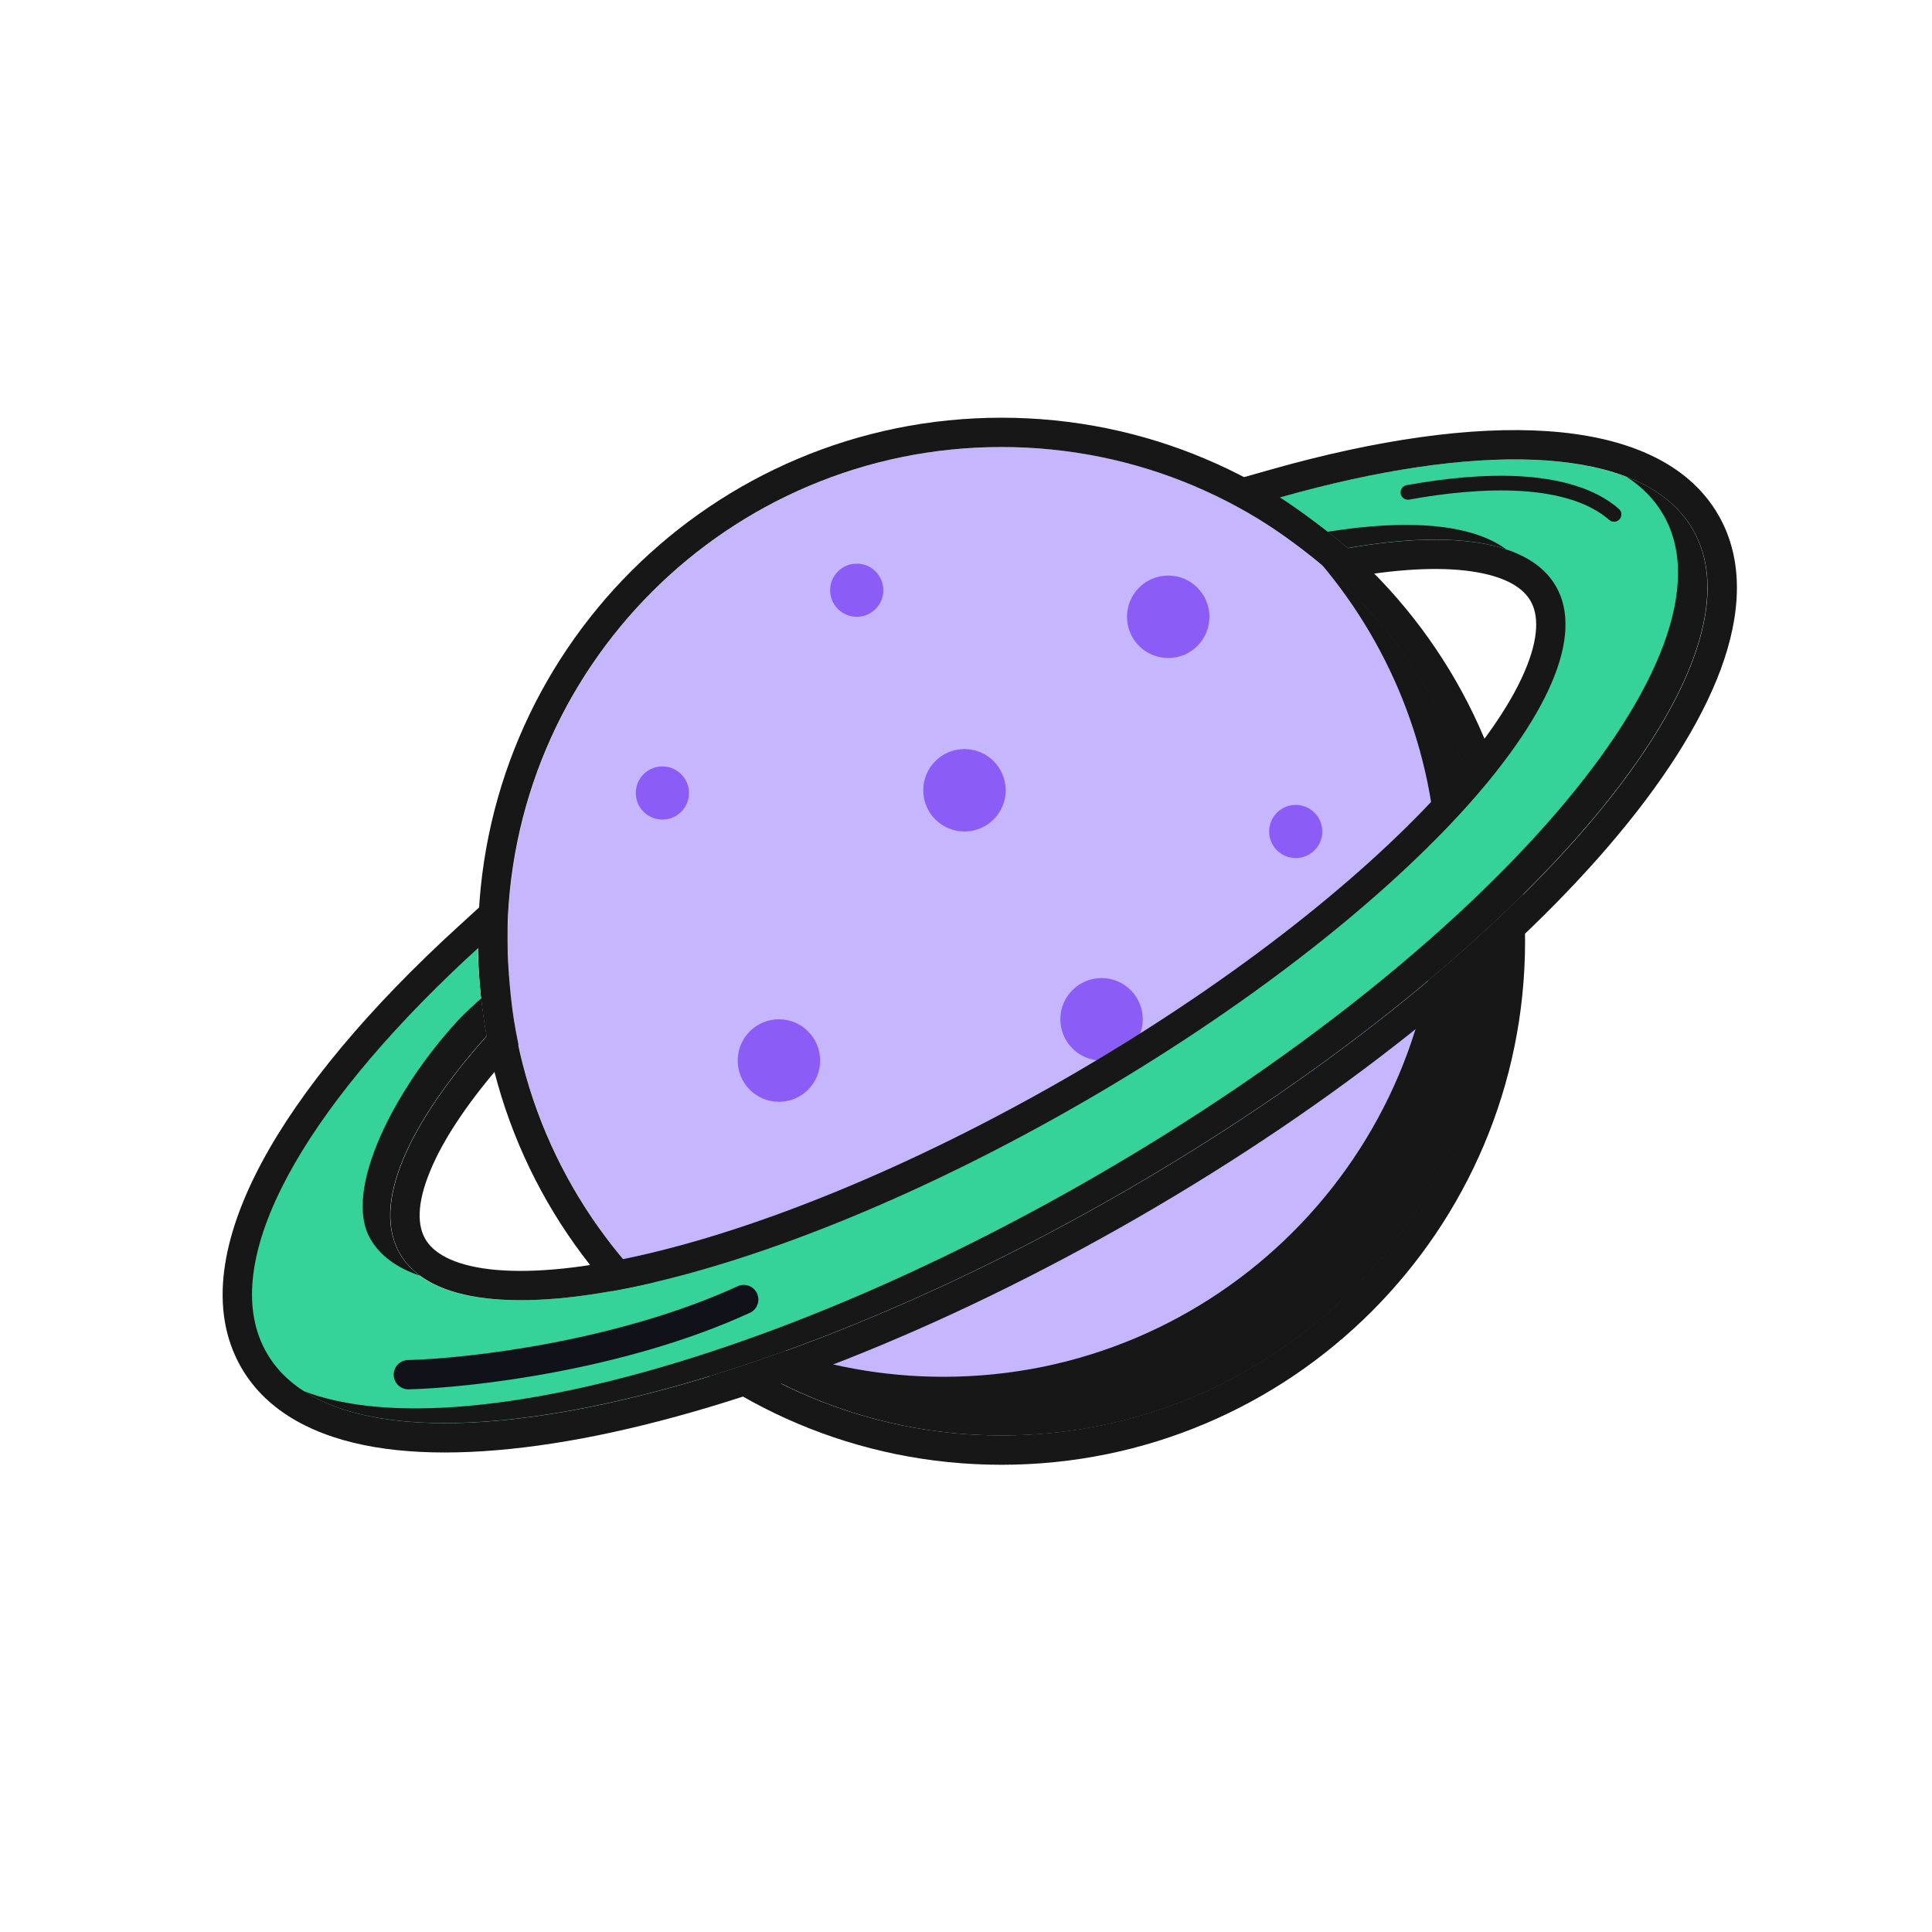 <svg width="24" height="24" viewBox="0 0 24 24" fill="none" xmlns="http://www.w3.org/2000/svg">
<path d="M18.583 11.692C18.583 15.083 15.835 17.831 12.444 17.831C9.053 17.831 6.305 15.083 6.305 11.692C6.305 8.302 9.053 5.553 12.444 5.553C15.835 5.553 18.583 8.302 18.583 11.692Z" fill="#C5B6FD"/>
<path fill-rule="evenodd" clip-rule="evenodd" d="M18.945 11.692C18.945 15.284 16.033 18.196 12.441 18.196C8.849 18.196 5.938 15.284 5.938 11.692C5.938 8.1 8.849 5.189 12.441 5.189C16.033 5.189 18.945 8.1 18.945 11.692ZM12.441 17.831C15.832 17.831 18.58 15.083 18.58 11.692C18.58 8.302 15.832 5.553 12.441 5.553C9.05 5.553 6.302 8.302 6.302 11.692C6.302 15.083 9.05 17.831 12.441 17.831Z" fill="#171717"/>
<path d="M14.196 12.662C14.196 12.945 13.967 13.174 13.684 13.174C13.401 13.174 13.172 12.945 13.172 12.662C13.172 12.379 13.401 12.15 13.684 12.15C13.967 12.15 14.196 12.379 14.196 12.662Z" fill="#8C5DF6"/>
<path fill-rule="evenodd" clip-rule="evenodd" d="M11.72 17.103C15.11 17.103 17.859 14.354 17.859 10.964C17.859 9.454 17.314 8.071 16.41 7.002C17.741 8.128 18.587 9.812 18.587 11.692C18.587 15.083 15.839 17.832 12.448 17.832C10.567 17.832 8.884 16.986 7.758 15.654C8.827 16.558 10.21 17.103 11.72 17.103Z" fill="#171717"/>
<path d="M13.961 14.802C18.854 11.977 22.016 8.296 21.025 6.579C20.426 5.541 18.447 5.459 15.895 6.179C16.237 6.401 16.6 6.691 16.739 6.809C18.048 6.581 18.998 6.719 19.323 7.283C20.045 8.532 17.415 11.402 13.45 13.691C9.484 15.98 5.684 16.823 4.963 15.574C4.613 14.968 5.05 13.983 6.043 12.869C5.975 12.514 5.937 11.995 5.935 11.776C3.751 13.77 2.666 15.696 3.308 16.808C4.299 18.524 9.069 17.626 13.961 14.802Z" fill="#35D399"/>
<path fill-rule="evenodd" clip-rule="evenodd" d="M6.297 10.957L6.305 11.772C6.307 11.975 6.342 12.471 6.406 12.8L6.44 12.976L6.32 13.111C5.838 13.652 5.509 14.142 5.342 14.551C5.171 14.965 5.19 15.23 5.283 15.391C5.38 15.558 5.612 15.711 6.083 15.767C6.547 15.821 7.169 15.77 7.916 15.604C9.407 15.273 11.313 14.507 13.273 13.376C15.232 12.244 16.849 10.976 17.881 9.851C18.398 9.286 18.754 8.773 18.938 8.345C19.126 7.909 19.109 7.631 19.013 7.465C18.927 7.315 18.731 7.175 18.343 7.108C17.959 7.041 17.44 7.057 16.807 7.167L16.639 7.197L16.509 7.087C16.377 6.975 16.027 6.695 15.702 6.485L15.026 6.048L15.801 5.829C17.099 5.462 18.277 5.292 19.222 5.356C20.155 5.419 20.955 5.72 21.346 6.397C21.669 6.957 21.628 7.634 21.375 8.317C21.12 9.003 20.636 9.75 19.981 10.512C18.67 12.039 16.621 13.69 14.149 15.117C11.677 16.544 9.222 17.493 7.245 17.866C6.257 18.051 5.368 18.098 4.647 17.975C3.929 17.852 3.322 17.55 2.998 16.99C2.58 16.266 2.764 15.355 3.246 14.451C3.736 13.531 4.586 12.519 5.695 11.507L6.297 10.957ZM16.365 6.055C18.691 5.472 20.468 5.605 21.03 6.579C22.022 8.295 18.859 11.977 13.967 14.802C9.074 17.626 4.305 18.524 3.314 16.808C2.707 15.757 3.642 13.978 5.591 12.103C5.704 11.994 5.821 11.885 5.941 11.776C5.942 11.881 5.951 12.056 5.967 12.248C5.986 12.456 6.013 12.684 6.048 12.869C5.055 13.983 4.619 14.968 4.968 15.573C5.69 16.823 9.489 15.98 13.455 13.691C17.42 11.401 20.05 8.532 19.328 7.282C19.003 6.719 18.053 6.581 16.744 6.809C16.659 6.736 16.488 6.598 16.289 6.451C16.166 6.359 16.031 6.264 15.9 6.179C16.057 6.135 16.212 6.094 16.365 6.055Z" fill="#171717"/>
<path fill-rule="evenodd" clip-rule="evenodd" d="M20.663 6.395C21.655 8.112 18.492 11.793 13.6 14.618C9.548 16.957 5.58 17.975 3.773 17.281C5.359 18.3 9.613 17.312 13.964 14.8C18.856 11.975 22.019 8.294 21.028 6.577C20.857 6.282 20.575 6.064 20.201 5.92C20.398 6.047 20.554 6.205 20.663 6.395ZM16.492 6.606C16.6 6.689 16.688 6.761 16.742 6.807C17.56 6.665 18.238 6.665 18.71 6.823C18.279 6.508 17.497 6.445 16.492 6.606ZM5.979 12.401C5.877 12.491 5.765 12.594 5.681 12.685C4.911 13.522 4.252 14.785 4.601 15.39C4.723 15.601 4.933 15.752 5.216 15.847C5.111 15.77 5.027 15.679 4.965 15.572C4.616 14.967 5.052 13.982 6.046 12.867C6.019 12.727 5.996 12.563 5.979 12.401Z" fill="#171717"/>
<path fill-rule="evenodd" clip-rule="evenodd" d="M18.898 6.1C18.452 6.072 17.959 6.124 17.506 6.206C17.456 6.215 17.409 6.183 17.4 6.133C17.391 6.084 17.424 6.036 17.473 6.027C17.934 5.943 18.443 5.889 18.909 5.918C19.373 5.948 19.809 6.06 20.11 6.321C20.148 6.354 20.152 6.412 20.119 6.45C20.086 6.488 20.029 6.492 19.991 6.459C19.734 6.236 19.346 6.128 18.898 6.1Z" fill="#171717"/>
<path fill-rule="evenodd" clip-rule="evenodd" d="M9.404 16.067C9.446 16.159 9.406 16.267 9.314 16.309C7.754 17.024 5.842 17.239 5.077 17.259C4.977 17.261 4.893 17.182 4.891 17.081C4.888 16.981 4.968 16.897 5.068 16.895C5.806 16.876 7.663 16.665 9.163 15.978C9.254 15.936 9.362 15.976 9.404 16.067Z" fill="#111119"/>
<path d="M16.426 10.329C16.426 10.512 16.278 10.659 16.096 10.659C15.913 10.659 15.766 10.512 15.766 10.329C15.766 10.147 15.913 9.999 16.096 9.999C16.278 9.999 16.426 10.147 16.426 10.329Z" fill="#8C5DF6"/>
<path d="M10.973 7.332C10.973 7.515 10.825 7.662 10.643 7.662C10.46 7.662 10.312 7.515 10.312 7.332C10.312 7.15 10.46 7.002 10.643 7.002C10.825 7.002 10.973 7.15 10.973 7.332Z" fill="#8C5DF6"/>
<path d="M8.559 9.851C8.559 10.033 8.411 10.181 8.229 10.181C8.046 10.181 7.898 10.033 7.898 9.851C7.898 9.669 8.046 9.521 8.229 9.521C8.411 9.521 8.559 9.669 8.559 9.851Z" fill="#8C5DF6"/>
<path d="M10.188 13.175C10.188 13.457 9.959 13.687 9.676 13.687C9.393 13.687 9.164 13.457 9.164 13.175C9.164 12.892 9.393 12.662 9.676 12.662C9.959 12.662 10.188 12.892 10.188 13.175Z" fill="#8C5DF6"/>
<path d="M12.493 9.817C12.493 10.1 12.264 10.329 11.981 10.329C11.698 10.329 11.469 10.1 11.469 9.817C11.469 9.534 11.698 9.305 11.981 9.305C12.264 9.305 12.493 9.534 12.493 9.817Z" fill="#8C5DF6"/>
<path d="M15.024 7.662C15.024 7.945 14.795 8.174 14.512 8.174C14.229 8.174 14 7.945 14 7.662C14 7.379 14.229 7.15 14.512 7.15C14.795 7.15 15.024 7.379 15.024 7.662Z" fill="#8C5DF6"/>
</svg>
